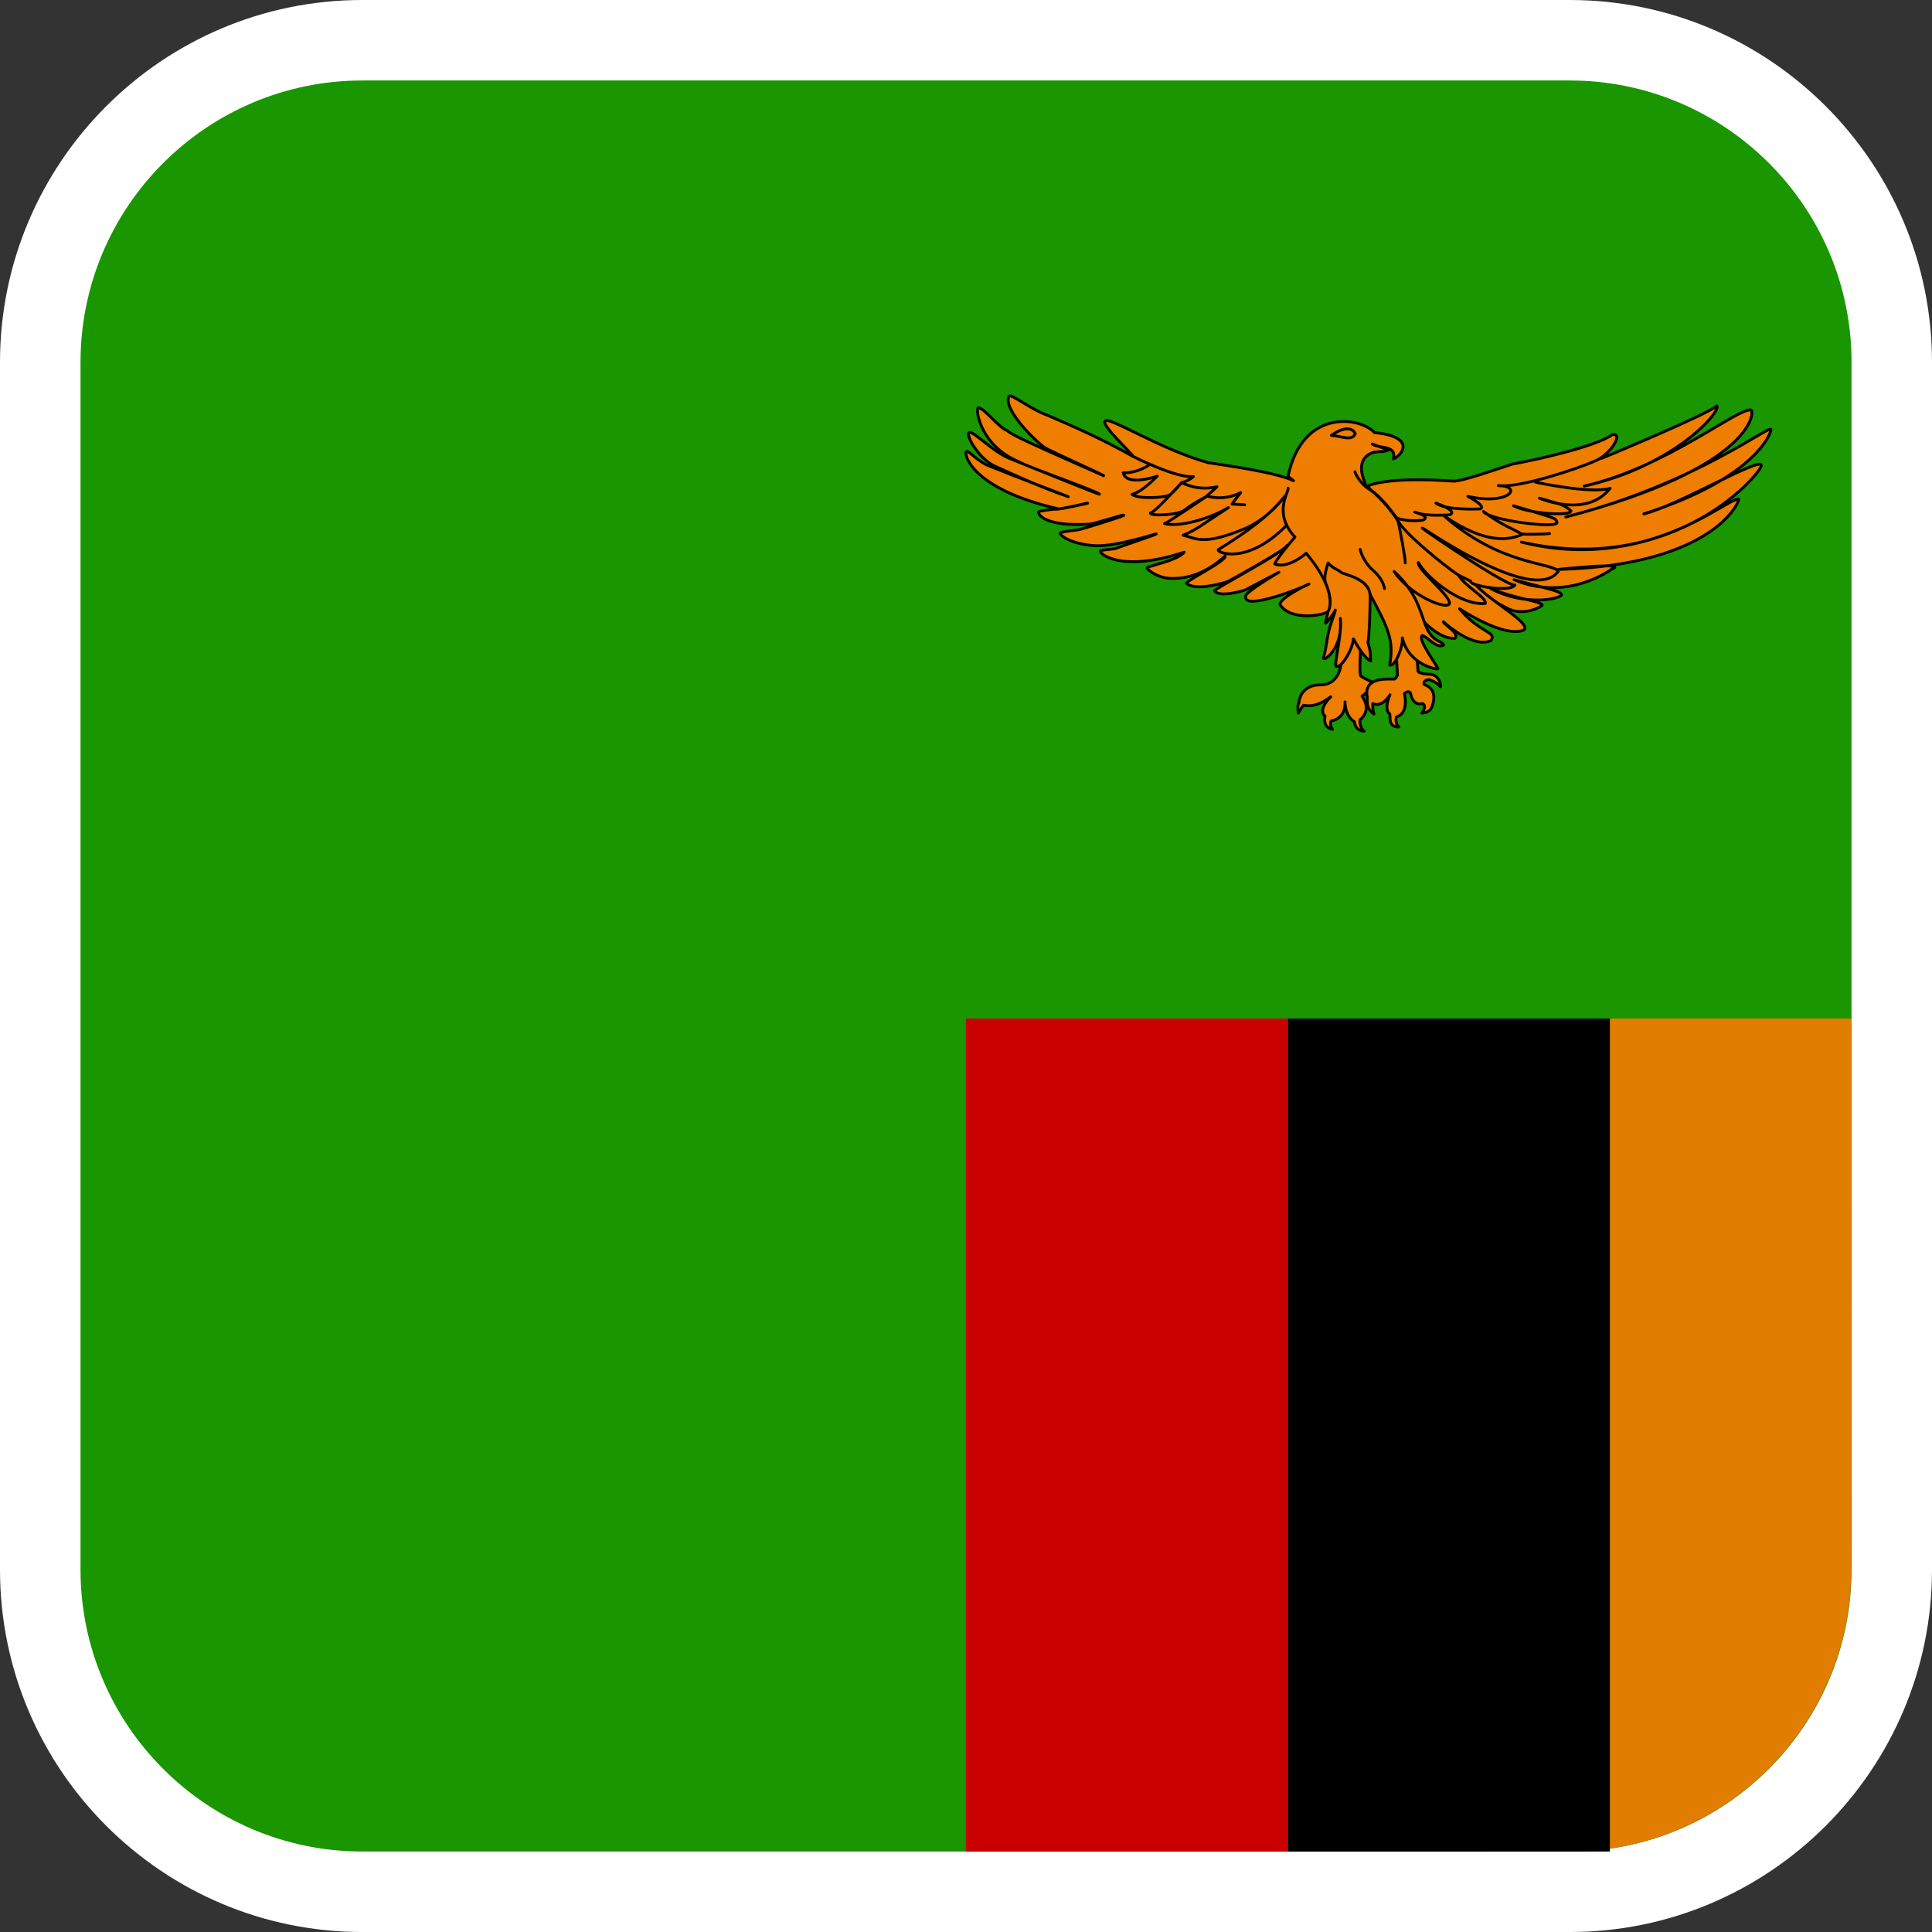 <?xml version="1.0" encoding="utf-8"?>
<!-- Generator: Adobe Illustrator 16.0.0, SVG Export Plug-In . SVG Version: 6.00 Build 0)  -->
<!DOCTYPE svg PUBLIC "-//W3C//DTD SVG 1.1//EN" "http://www.w3.org/Graphics/SVG/1.1/DTD/svg11.dtd">
<svg version="1.1" id="Calque_1" xmlns="http://www.w3.org/2000/svg" xmlns:xlink="http://www.w3.org/1999/xlink" x="0px" y="0px"
	 width="136.063px" height="136.063px" viewBox="0 0 136.063 136.063" enable-background="new 0 0 136.063 136.063"
	 xml:space="preserve">
<rect x="0" y="0" width="136.063" height="136.063" fill="#333333" stroke="none"/>
<path fill="#FFFFFF" d="M25.512,136.064h85.039c14.067,0,25.512-11.444,25.512-25.512v-85.04C136.063,11.446,124.618,0,110.551,0
	H25.512C11.445,0,0,11.446,0,25.512v85.04C0,124.619,11.445,136.064,25.512,136.064z"/>
<path fill="#199600" d="M25.513,130.394h85.041c10.941,0,19.843-8.901,19.843-19.843V25.512c0-10.941-8.901-19.843-19.843-19.843
	H25.513c-10.94,0-19.842,8.901-19.842,19.843v85.039C5.671,121.492,14.573,130.394,25.513,130.394z"/>
<g>
	<path fill="#EF7D00" stroke="#000000" stroke-width="0.199" stroke-linecap="round" stroke-linejoin="round" d="M112.807,32.276
		c0,0,7.385-3.06,8.102-3.689c0.324,0.378-2.961,4.226-9.338,5.646c5.791-1.325,10.736-5.488,11.742-5.362
		c0.295,0.063,0.229,4.068-13.043,7.538c9.174-2.334,14.51-6.623,14.443-6.15c0.066,0.095-0.91,3.375-8.945,5.93
		c2.244-0.506,8.328-4.101,8.264-3.406c0.193,0.284-5.889,7.853-16.885,5.394c8.783,2.208,14.475-3.122,15.289-3.027
		c0.164,0.03-1.627,4.668-12.686,4.951c5.301-0.536,3.773-0.031,3.773-0.031s-3.125,2.366-6.896,0.758
		c2.961,0.788,3.285,0.82,3.35,1.071c-0.195,0.315-2.635,0.788-4.979-0.441c1.887,0.757,3.58,0.884,3.613,1.167
		c-0.033,0.095-1.236,0.757-2.311,0.283c-1.074-0.472-10.963-6.37-10.963-6.37l16.852-4.479L112.807,32.276z"/>
	<path fill="#EF7D00" stroke="#000000" stroke-width="0.199" stroke-linecap="round" stroke-linejoin="round" d="M92.996,48.231
		c-1.482,0-1.523,1.277-1.523,1.277s-0.123,0.093-0.041,0.713c0.244-0.422,0.369-0.553,0.369-0.553
		c0.162,0.024,0.842,0.223,1.916-0.596c-0.979,0.99-0.395,1.359-0.395,1.359s-0.23,0.776,0.518,0.937
		c-0.234-0.316-0.098-0.595-0.098-0.595s1.049-0.104,0.98-1.344c0.041,1.12,0.666,1.396,0.666,1.396s0,0.619,0.68,0.673
		c-0.367-0.316-0.285-0.805-0.285-0.805s0.883-0.618,0.135-1.673c0.449-0.252,0.816-0.949,0.816-0.949s-0.611-0.252-0.896-0.461
		c-0.137-0.278-0.014-1.793-0.014-1.793l-0.367-1.964l-1.047,3.057C94.449,46.477,94.479,48.231,92.996,48.231z"/>
	<path fill="#EF7D00" stroke="#000000" stroke-width="0.199" stroke-linecap="round" stroke-linejoin="round" d="M100.315,43.82
		c0.033,0.031,1.107,1.199,2.148,1.136c0.389-0.315-0.814-1.011-0.814-1.167c0.422,0.379,2.211,1.861,3.35,1.324
		c0.457-0.631-0.813-0.537-2.211-2.239c0.977,0.631,3.416,2.02,4.555,1.482c0.488-0.505-2.539-2.081-3.547-3.313l-2.602-1.292
		l-3.547,2.806L100.315,43.82z"/>
	<path fill="#EF7D00" stroke="#000000" stroke-width="0.199" stroke-linecap="round" stroke-linejoin="round" d="M96.313,34.232
		c0,0,1.205-0.692,6.02-0.348c0.52,0.063,3.285-0.915,4.164-1.197c1.398-0.253,5.854-1.2,7.061-2.083
		c0.844-0.094-0.229,1.516-1.303,1.894c-1.139,0.504-5.27,1.892-6.734,1.702c1.758,0.032,0.781,1.42-2.148,0.757
		c1.4,0.758,0.881,0.884,0.881,0.884s-2.475,0.125-3.125-0.41c1.66,0.599,0.977,0.82,0.977,0.82s-1.691,0.157-2.473-0.188
		c1.203,0.346,0.586,0.565,0.586,0.565s-0.977,0.158-1.789-0.126C97.615,36.219,96.379,34.232,96.313,34.232z"/>
	<path fill="#EF7D00" stroke="#000000" stroke-width="0.199" stroke-linecap="round" stroke-linejoin="round" d="M98.242,44.473
		l0.178,3.085c0,0-0.094,0.158-0.178,0.251c-0.08,0.092-2.256-0.33-1.955,1.277c0,0.659,0.012,0.831,0.475,1.2
		c-0.123-0.435-0.082-0.738-0.082-0.738s0.611,0.355,1.211-0.62c-0.408,0.963-0.123,1.305-0.027,1.333
		c0.094,0.171-0.164,0.947,0.652,0.936c-0.313-0.291-0.164-0.713-0.164-0.713s0.857-0.132,0.559-1.634
		c0.311-0.303,0.434-0.013,0.434-0.013s0.096,0.896,0.844,0.711c0.34,0.185-0.053,0.671-0.053,0.671s0.543,0.014,0.705-0.433
		c0.164-0.449,0.354-1.253-0.543-1.583c-0.109-0.315,0.354-0.342,0.354-0.342s0.572,0.185,0.734,0.461s0.107-0.725-0.598-0.831
		c-0.871-0.027-0.926-0.197-0.926-0.236s-0.148-2.24-0.217-2.874L98.242,44.473z"/>
	<path fill="#EF7D00" stroke="#000000" stroke-width="0.199" stroke-linecap="round" stroke-linejoin="round" d="M101.27,47.103
		c0.01-0.142-1.484-2.094-1.105-2.347c0.379,0.077,1.002,0.964,1.506,0.676c-0.154-0.347-0.604-0.151-1.115-1.037
		c-0.51-1.001-0.586-2.506-2.373-4.145c1.158,1.735,3.785,2.753,3.896,2.246c0.111-0.506-2.313-2.418-2.189-2.881
		c0.482,0.949,2.918,3.058,4.711,2.883c0.125-0.405-1.467-1.226-1.879-1.991c-1.145-0.746-4.213-3.308-4.273-3.903
		c-1.115-1.579-1.814-2.056-2.139-2.238c-0.125-0.143-0.158-0.28-0.18-0.367c-0.693-1.583,0.225-2.097,0.762-2.174
		c0.441-0.046,0.57,0.018,0.889-0.133c-0.377-0.143-0.754-0.275-1.131-0.419c0.49,0.351,1.744,0.042,1.475,1.047
		c0.549-0.202,1.719-1.551-1.326-1.856c-0.992-1.102-5.066-1.736-6.088,3.077c0.082,0.066,0.125,0.122,0.383,0.31
		c-1.287-0.605-4.76-1.072-6.008-1.267c-3.383-0.946-6.893-3.224-7.229-2.943c-0.453,0.192,2.043,2.441,1.912,2.492
		c-2.164-1.223-4.139-2.089-5.975-2.876c-1.295-0.47-2.59-1.561-2.732-1.353c-0.475,0.955,2.074,3.357,2.547,3.641
		c0.475,0.271,4.203,1.947,4.148,1.97c-5.617-2.473-6.559-2.922-6.838-3.205c-0.496-0.109-1.703-1.688-2.037-1.586
		c-0.186,0.176,0.184,2.67,2.863,3.79c0.436,0.308,5.744,2.153,5.693,2.299c-0.014,0.036-6.08-2.428-6.314-2.517
		c-1.172-0.444-2.605-2.003-2.873-1.828c-0.256,0.159,0.662,1.846,1.842,2.376c0.619,0.265,2.996,1.406,5.137,2.134
		c0.137,0.045-3.848-1.467-5.764-2.242c-0.869-0.469-1.277-1.051-1.41-0.926c-0.195,0.126,0.316,2.618,6.473,4.023
		c0.162,0.068,2.168-0.46,2.068-0.39c-0.023,0.017-1.992,0.432-2.182,0.418c-0.172-0.025-1.248,0.124-1.268,0.178
		c-0.064,0.169,0.391,1.062,3.57,0.874c0.404-0.023,2.611-0.777,2.424-0.615c-0.092,0.082-3.002,0.998-3.223,1.017
		c-0.193,0.025-1.217,0.128-1.252,0.235c-0.049,0.143,0.756,0.779,2.461,0.882c1.514,0.077,4.385-0.897,4.326-0.834
		c-0.055,0.064-2.768,0.964-2.84,1.019c-0.098,0.054-1.09,0.105-1.125,0.182c-0.08,0.182,1.434,1.554,5.908,0.091
		c-0.451,0.588-2.619,0.991-2.617,1.097c-0.01,0.077,0.479,0.533,1.236,0.697c0.379,0.082,0.898,0.064,1.373-0.008
		c0.852-0.164,1.748-0.491,2.889-1.514c0.137,0.321-2.848,1.785-2.709,1.926c0.648,0.582,2.799-0.076,2.941-0.152
		c0.139-0.076,4.139-2.263,4.125-2.516c0.063,0.324-5.156,3.073-5.1,3.187c0.334,0.518,2.117-0.026,2.201-0.075
		c0.086-0.047,2.275-1.194,2.336-1.229c0.061-0.033-2.574,1.495-2.34,1.728c-0.111,0.991,4.113-0.685,4.445-0.894
		c0.164-0.104-2.029,0.937-2.037,1.43c0.709,1.16,2.971,0.791,3.32,0.537c0.176-0.127-0.205,0.861-0.082,0.771
		c0.043-0.019,0.492-0.535,0.666-0.908c-0.057,0.324-0.303,0.835-0.449,1.42c-0.146,0.586-0.186,1.246-0.387,1.947
		c-0.045,0.309,1.396-0.603,1.188-2.78c0.123,1.133-0.455,3.251-0.305,3.361c0.303,0.219,1.141-1.057,1.227-1.918
		c0.248,0.437,0.768,1.345,1.217,1.555c-0.049-0.659,0.008-0.629-0.193-1.275c0.117-0.86,0.133-2.051,0.16-3.394
		c1.221,2.264,1.707,3.221,1.365,4.955c0.363,0.146,0.941-1.211,0.896-1.91C99.229,46.867,101.239,47.158,101.27,47.103z"/>
	<path fill="#EF7D00" stroke="#000000" stroke-width="0.199" stroke-linecap="round" stroke-linejoin="round" d="M80.963,32.726
		c0,0-0.83,0.607-1.863,0.572c0.258,1.001,2.398,0.233,2.398,0.233s-1.033,1.106-1.771,1.286c0.443,0.356,2.305,0.231,2.619,0.054
		c0.313-0.18,0.865-0.876,0.865-0.876s-1.918,2.145-2.193,2.127c-0.037,0.25,2.01,0.161,2.434-0.214s1.494-0.93,1.494-0.93
		s-2.803,1.896-2.932,1.896c1.051,0.268,3.152-0.321,4.5-1.128c-1.992,1.287-2.178,1.521-3.191,1.949
		c0.904,0.196,1.365,0.787,4.426-0.5c1.754-0.805,2.748-2.271,2.748-2.271c-1.086,1.412-2.803,2.61-4.703,3.79
		c-0.109,0.215,2.029,1.09,4.758-1.664"/>
	<path fill="#EF7D00" stroke="#000000" stroke-width="0.199" stroke-linecap="round" stroke-linejoin="round" d="M95.789,38.697
		c0,0,0.186,0.84,0.922,1.484c0.738,0.645,0.793,1.27,0.793,1.27"/>
	<path fill="#EF7D00" stroke="#000000" stroke-width="0.199" stroke-linecap="round" stroke-linejoin="round" d="M95.42,33.227
		c0,0,0.258,0.75,1.016,1.233c0.773,0.483,1.936,2.001,2.029,2.271c0.088,0.324,0.533,2.664,0.496,2.914"/>
	<path fill="#EF7D00" stroke="#000000" stroke-width="0.199" stroke-linecap="round" stroke-linejoin="round" d="M90.717,34.387
		c0.057,0.285-1.088,1.735,0.48,3.434c-1.42,1.681-1.42,1.896-1.42,1.896s0.793,0.43,2.213-0.75
		c2.342,2.789,1.563,4.064,1.563,4.064"/>
	<path fill="#EF7D00" stroke="#000000" stroke-width="0.199" stroke-linecap="round" stroke-linejoin="round" d="M93.367,41.061
		c0,0-0.219-0.299,0.166-1.417c0.348,0.404,0.732,0.489,0.9,0.653c0.17,0.164,1.938,0.412,2.051,1.559"/>
	<path fill="#EF7D00" stroke="#000000" stroke-width="0.199" stroke-linecap="round" stroke-linejoin="round" d="M95.444,30.56
		c0-0.083-0.355-0.825-1.684,0.102C94.473,30.703,95.176,31.099,95.444,30.56z"/>
	<path fill="#EF7D00" stroke="#000000" stroke-width="0.199" stroke-linecap="round" stroke-linejoin="round" d="M108.123,33.948
		c0.064,0.031,3.967,0.852,5.27,0.441c-1.658,2.146-4.979,0.693-4.979,0.693c1.629,0.474,1.691,0.441,2.213,0.883
		c0.162,0.411-2.994,0.222-4.035-0.346c2.896,0.882,2.961,0.82,3.059,1.166c0.131,0.474-4.748-0.126-5.172-0.757
		c1.301,0.979,2.018,1.167,2.732,1.609c-0.879,0.378-2.504,0.756-5.498-1.293c3.938,3.47,7.482,3.249,8.037,3.879
		c-1.367,1.956-6.672-1.166-9.111-2.744c-2.439-1.577,5.336,3.816,6.053,3.723c-0.359,0.536-2.928,0.062-3.092-0.189"/>
	<path fill="#EF7D00" stroke="#000000" stroke-width="0.199" stroke-linecap="round" stroke-linejoin="round" d="M109.129,37.574
		c-0.453,0.063-1.82,0.063-2.016,0.031"/>
	<path fill="#EF7D00" stroke="#000000" stroke-width="0.199" stroke-linecap="round" stroke-linejoin="round" d="M79.819,32.154
		c0,0,2.969,1.52,4.225,1.412c-0.332,0.306-0.832,0.43-0.832,0.43c0.314,0.125,1.182,0.571,2.492,0.285
		c-0.314,0.305-0.721,0.645-0.721,0.645s1.125,0.411,2.398-0.233c-0.387,0.465-0.611,0.805-0.611,0.805l0.887,0.054"/>
</g>
<path fill="#E17D00" d="M104.458,130.394l6.093,0.001c0.003,0,0.006-0.001,0.01-0.001c2.245-0.001,4.402-0.378,6.413-1.071
	c4.426-1.524,8.144-4.579,10.536-8.522c0-0.001,0.001-0.001,0.001-0.001c1.71-2.82,2.734-6.09,2.85-9.595l0,0
	c0.004-0.136,0.033-39.472,0.033-39.472l-25.936,0.001V130.394z"/>
<path d="M90.699,71.734v58.633v0.027v0.001l22.678-0.001V71.761c0-0.018,0-0.026,0-0.027v-0.001L90.699,71.734z"/>
<path fill="#C80000" d="M68.023,71.734v58.633v0.027v0.001l22.677-0.001V71.761c0-0.018,0-0.026,0-0.027v-0.001L68.023,71.734z"/>
</svg>
